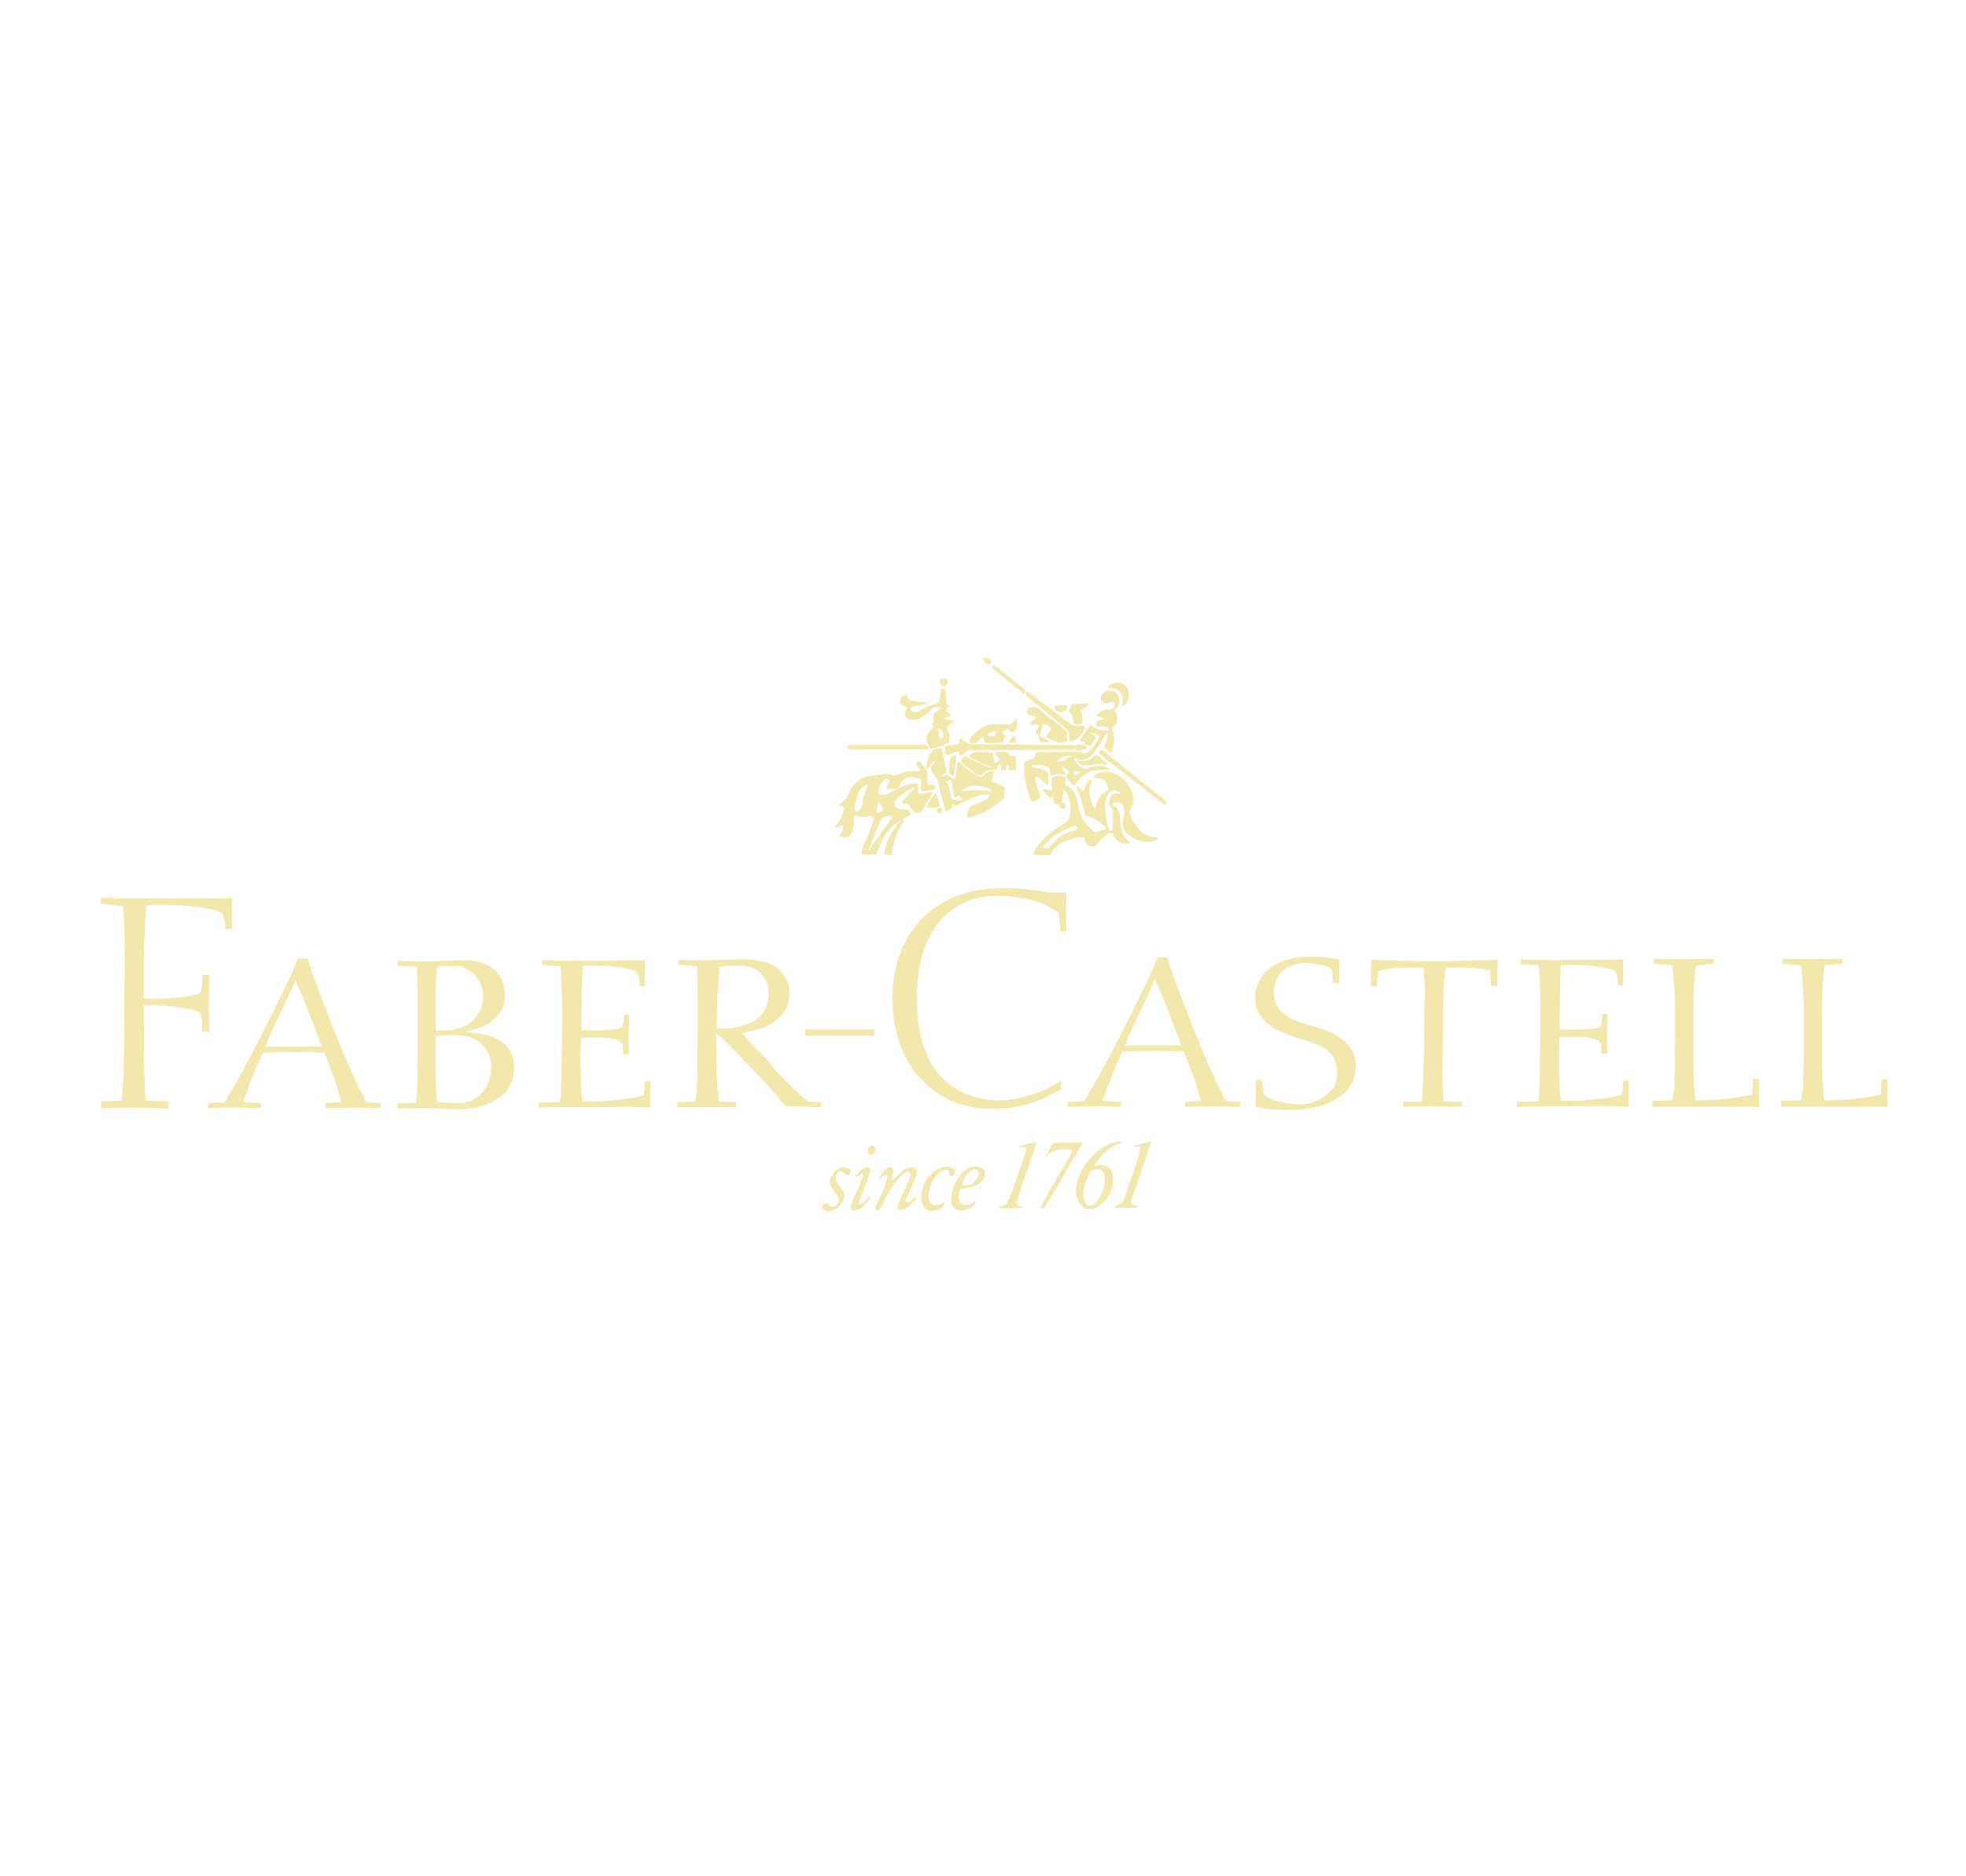 <?xml version="1.0" encoding="utf-8"?>
<!-- Generator: Adobe Illustrator 16.0.0, SVG Export Plug-In . SVG Version: 6.00 Build 0)  -->
<!DOCTYPE svg PUBLIC "-//W3C//DTD SVG 1.1//EN" "http://www.w3.org/Graphics/SVG/1.1/DTD/svg11.dtd">
<svg version="1.1" id="Layer_1" xmlns="http://www.w3.org/2000/svg" xmlns:xlink="http://www.w3.org/1999/xlink" x="0px" y="0px"
	 width="66px" height="63px" viewBox="0 0 66 63" enable-background="new 0 0 66 63" xml:space="preserve">
<g>
	<g>
		<path fill-rule="evenodd" clip-rule="evenodd" fill="#F2E8AB" d="M35.644,36.283c-0.146,0.09-0.294,0.171-0.441,0.251
			c-0.189,0.091-0.938,0.413-1.696,0.413c-0.695,0-1.201-0.262-1.422-0.393c-0.811-0.503-1.127-1.309-1.253-2.194
			c-0.052-0.373-0.052-0.756-0.052-0.876c0-1.42,0.432-2.205,0.884-2.678c0.253-0.242,0.801-0.725,1.749-0.725
			c0.537,0,1.256,0.091,1.729,0.322c0.053,0.031,0.278,0.161,0.405,0.252l0.053,0.624h0.2c0-0.141-0.011-0.282-0.011-0.423
			c0-0.292,0.011-0.584,0.011-0.886H35.55c-0.4,0-0.517-0.04-0.917-0.09c-0.474-0.061-0.737-0.061-0.958-0.061
			c-1.738,0-2.602,0.815-3.013,1.369c-0.674,0.927-0.706,1.964-0.706,2.336c0,0.413,0.053,2.023,1.285,3.01
			c0.832,0.675,1.706,0.695,2.096,0.695c1.159,0,1.896-0.434,2.286-0.654L35.644,36.283L35.644,36.283z"/>
		<path fill-rule="evenodd" clip-rule="evenodd" fill="#F2E8AB" d="M10.802,35.135c-0.656,0.008-1.239,0.008-1.895,0.008
			c0.119-0.318,0.272-0.622,0.409-0.926c0.23-0.489,0.384-0.809,0.605-1.298c0.136,0.358,0.25,0.546,0.378,0.905
			C10.47,34.266,10.64,34.693,10.802,35.135L10.802,35.135z M8.763,37.037c-0.204-0.007-0.4-0.021-0.604-0.034
			c0.145-0.415,0.307-0.859,0.485-1.268c0.06-0.131,0.128-0.262,0.188-0.394c0.715-0.021,1.35-0.027,2.056,0
			c0.103,0.276,0.213,0.546,0.315,0.815c0.102,0.269,0.162,0.577,0.255,0.846c-0.204,0.015-0.328,0.028-0.532,0.035v0.166
			c0.613-0.014,1.234-0.021,1.848,0v-0.166c-0.162-0.007-0.315-0.015-0.477-0.027c-0.613-1.181-1.099-2.428-1.559-3.656
			c-0.145-0.394-0.298-0.78-0.409-1.174H9.998c-0.051,0.139-0.102,0.27-0.162,0.4c-0.137,0.317-0.298,0.636-0.452,0.953
			c-0.162,0.338-0.332,0.676-0.502,1.015c-0.17,0.345-0.35,0.676-0.528,1.014c-0.213,0.408-0.434,0.809-0.672,1.209
			c-0.043,0.068-0.085,0.169-0.137,0.237c-0.187,0.014-0.366,0.021-0.553,0.028l-0.009,0.165c0.596-0.021,1.184-0.021,1.78,0V37.037
			L8.763,37.037z"/>
		<path fill-rule="evenodd" clip-rule="evenodd" fill="#F2E8AB" d="M39.659,35.097c-0.656,0.007-1.239,0.007-1.896,0.007
			c0.119-0.317,0.272-0.621,0.409-0.925c0.23-0.49,0.384-0.809,0.605-1.299c0.136,0.358,0.25,0.546,0.378,0.905
			C39.327,34.228,39.497,34.655,39.659,35.097L39.659,35.097z M37.619,36.998c-0.204-0.007-0.4-0.021-0.604-0.034
			c0.145-0.414,0.307-0.859,0.485-1.267c0.06-0.131,0.128-0.263,0.188-0.394c0.716-0.021,1.35-0.027,2.057,0
			c0.102,0.276,0.212,0.545,0.314,0.814s0.162,0.578,0.256,0.847c-0.204,0.014-0.327,0.027-0.532,0.035v0.165
			c0.613-0.014,1.234-0.021,1.849,0V37c-0.162-0.008-0.315-0.015-0.478-0.028c-0.613-1.18-1.099-2.427-1.559-3.656
			c-0.145-0.393-0.298-0.779-0.409-1.173h-0.332c-0.051,0.138-0.102,0.27-0.161,0.4c-0.137,0.317-0.298,0.635-0.451,0.952
			c-0.162,0.339-0.332,0.677-0.503,1.015c-0.17,0.346-0.349,0.677-0.527,1.015c-0.213,0.407-0.435,0.808-0.673,1.208
			c-0.043,0.069-0.086,0.169-0.137,0.238c-0.188,0.014-0.366,0.021-0.554,0.027l-0.008,0.166c0.596-0.021,1.184-0.021,1.779,0
			V36.998L37.619,36.998z"/>
		<path fill-rule="evenodd" clip-rule="evenodd" fill="#F2E8AB" d="M54.496,36.286c-0.008,0.183-0.017,0.414-0.058,0.463
			c-0.025,0.028-0.091,0.042-0.198,0.063c-0.535,0.111-1.276,0.147-1.326,0.147c-0.173,0.007-0.346,0-0.511,0
			c-0.025-0.162-0.041-0.316-0.05-0.478c-0.008-0.203-0.008-0.399-0.017-0.604c0-0.372-0.003-0.686,0.014-1.057
			c0.502-0.008,0.753-0.017,0.926,0.012c0.132,0.021,0.321,0.077,0.338,0.084c0.05,0.028,0.132,0.092,0.132,0.141
			c0.009,0.112,0.017,0.218,0.024,0.33l0.19-0.008c0-0.189-0.009-0.379-0.009-0.568c0-0.252,0.009-0.505,0.024-0.764h-0.181
			c0,0.056-0.017,0.364-0.066,0.42c-0.024,0.043-0.106,0.05-0.123,0.057c-0.421,0.07-0.814,0.047-1.242,0.04
			c0.008-0.267-0.002-0.496,0.006-0.763c0.008-0.463,0-0.933,0.041-1.389c0.124-0.015,0.247-0.015,0.371-0.015
			c0.651,0,1.064,0.099,1.263,0.141c0.264,0.063,0.255,0.228,0.271,0.55h0.173c0-0.26,0-0.612,0.009-0.872
			c-0.371,0.007-0.686,0.007-1.057,0.014c-0.429,0-0.865,0.007-1.294,0.007c-0.371,0-0.733-0.007-1.088-0.021l-0.009,0.161
			c0.182,0.014,0.423,0.021,0.604,0.035c0.033,0.302,0.041,0.604,0.05,0.897c0.008,0.372,0.008,0.737,0.008,1.102
			c0,0.399-0.008,0.8-0.017,1.192c-0.008,0.344,0,0.694-0.024,1.031c0,0.119-0.017,0.231-0.033,0.351
			c-0.214,0-0.497,0.007-0.711,0.015v0.168c0.049,0,0.107,0,0.156-0.007c0.553-0.014,1.096-0.014,1.648-0.014h0.511
			c0.248-0.008,0.495-0.008,0.742-0.008c0.23,0.008,0.461,0.015,0.684,0.028c0.009-0.295,0-0.59,0.017-0.884H54.496L54.496,36.286z"
			/>
		<path fill-rule="evenodd" clip-rule="evenodd" fill="#F2E8AB" d="M58.848,36.23c-0.008,0.154-0.017,0.361-0.024,0.517
			c-0.197,0.05-0.388,0.085-0.593,0.113c-0.704,0.091-1.015,0.084-1.317,0.084c-0.025-0.281-0.041-0.527-0.058-0.809
			c-0.009-0.289-0.009-0.571-0.009-0.859v-0.958c0-0.43,0-0.859,0.025-1.282c0.016-0.212,0.032-0.416,0.057-0.62
			c0.196-0.021,0.401-0.042,0.598-0.063V32.19c-0.237,0.007-0.639,0.015-0.876,0.015c-0.377,0-0.762,0-1.13-0.015l-0.009,0.162
			c0.213,0.021,0.418,0.043,0.631,0.057c0.05,0.549,0.097,1.105,0.097,1.655c0,0.507-0.009,1.007-0.009,1.515
			c-0.016,0.789-0.008,0.911-0.09,1.361c-0.204,0.008-0.456,0.015-0.661,0.015l-0.009,0.209c0.533-0.007,1.064,0,1.59,0
			c0.671,0.007,1.334-0.007,1.998,0c0-0.127-0.009-0.254-0.009-0.381c-0.008-0.162,0-0.398,0-0.553H58.848L58.848,36.23z"/>
		<path fill-rule="evenodd" clip-rule="evenodd" fill="#F2E8AB" d="M63.167,36.23c-0.008,0.154-0.016,0.361-0.024,0.517
			c-0.196,0.05-0.387,0.085-0.592,0.113c-0.704,0.091-1.016,0.084-1.318,0.084c-0.025-0.281-0.041-0.527-0.058-0.809
			c-0.008-0.289-0.008-0.571-0.008-0.859v-0.958c0-0.43,0-0.859,0.024-1.282c0.016-0.212,0.033-0.416,0.057-0.62
			c0.197-0.021,0.402-0.042,0.599-0.063V32.19c-0.237,0.007-0.64,0.015-0.877,0.015c-0.376,0-0.762,0-1.13-0.015l-0.008,0.162
			c0.213,0.021,0.417,0.043,0.63,0.057c0.05,0.549,0.097,1.105,0.097,1.655c0,0.507-0.008,1.007-0.008,1.515
			c-0.017,0.789-0.009,0.911-0.09,1.361c-0.205,0.008-0.457,0.015-0.662,0.015l-0.008,0.209c0.532-0.007,1.064,0,1.589,0
			c0.671,0.007,1.335-0.007,1.998,0c0-0.127-0.008-0.254-0.008-0.381c-0.009-0.162,0-0.398,0-0.553H63.167L63.167,36.23z"/>
		<path fill-rule="evenodd" clip-rule="evenodd" fill="#F2E8AB" d="M13.35,37.221c0.245,0,0.49-0.007,0.735-0.007
			c0.203,0,0.414,0,0.617,0.007c0.203,0.007,0.397,0.021,0.601,0.021c0.245,0,0.786,0.007,1.344-0.316
			c0.178-0.105,0.288-0.211,0.338-0.267c0.186-0.225,0.279-0.534,0.279-0.801c0-0.295-0.118-0.52-0.178-0.625
			c-0.144-0.211-0.38-0.429-0.997-0.526c-0.144-0.021-0.288-0.035-0.431-0.05l-0.008-0.027c0.067-0.008,0.086-0.021,0.154-0.035
			c0.237-0.057,0.405-0.134,0.49-0.176c0.228-0.119,0.659-0.394,0.659-0.997c0-0.295-0.093-0.499-0.152-0.611
			c-0.025-0.049-0.11-0.189-0.262-0.295c-0.38-0.288-0.898-0.274-1.017-0.274c-0.211,0-0.423,0.015-0.634,0.021
			c-0.262,0.014-0.532,0.021-0.794,0.021c-0.253,0-0.499-0.008-0.744-0.021l-0.017,0.162c0.203,0.007,0.453,0.021,0.656,0.042
			c0.034,0.555,0.034,1.116,0.034,1.671c0,0.527,0,1.054-0.008,1.573c0,0.442,0,0.878-0.051,1.313
			c-0.194,0.014-0.427,0.021-0.613,0.028V37.221L13.35,37.221z M14.67,32.467c0.228-0.035,0.41-0.023,0.646-0.023
			c0.305,0,0.133,0.002,0.26,0.044c0.152,0.063,0.271,0.162,0.313,0.204c0.304,0.288,0.33,0.632,0.33,0.758
			c-0.009,0.457-0.254,0.899-0.795,1.075c-0.304,0.091-0.345,0.063-0.429,0.063c-0.119,0-0.232,0.021-0.359,0.015
			c-0.008-0.204-0.017-0.4-0.017-0.604c0-0.126,0.008-0.26,0.008-0.386c0-0.231,0-0.464,0.008-0.695
			C14.645,32.769,14.653,32.621,14.67,32.467L14.67,32.467z M14.628,34.777c0.178-0.015,0.364-0.021,0.55-0.021
			c0.727,0,0.872,0.183,1.075,0.4c0.169,0.183,0.236,0.442,0.236,0.674c0,0.112-0.017,0.913-0.769,1.159
			c-0.169,0.056-0.108,0.048-0.497,0.048c-0.271,0-0.457-0.024-0.55-0.039c-0.025-0.309-0.045-0.585-0.045-0.894
			C14.62,35.662,14.62,35.22,14.628,34.777L14.628,34.777z"/>
		<path fill-rule="evenodd" clip-rule="evenodd" fill="#F2E8AB" d="M27.563,37.01c-0.147-0.007-0.295-0.014-0.434-0.021
			c-0.095-0.077-0.19-0.154-0.277-0.231c-0.243-0.224-0.459-0.455-0.693-0.687c-0.19-0.188-0.296-0.374-0.486-0.563
			c-0.174-0.183-0.347-0.357-0.521-0.54c-0.086-0.098-0.165-0.188-0.251-0.28c0.061-0.007,0.174-0.039,0.374-0.087
			c0.208-0.057,0.33-0.076,0.512-0.174c0.243-0.134,0.719-0.428,0.719-1.058c0.009-0.287-0.104-0.49-0.173-0.588
			c-0.035-0.063-0.14-0.221-0.305-0.326c-0.398-0.252-0.979-0.243-1.065-0.243c-0.26,0-0.511,0.014-0.771,0.021
			c-0.477,0.007-0.936,0.007-1.413,0l-0.009,0.161c0.208,0.014,0.416,0.034,0.624,0.049c0.026,0.49,0.026,0.966,0.026,1.442
			c0,0.532,0,1.058-0.009,1.583v0.657c-0.008,0.287-0.026,0.575-0.069,0.862c-0.199,0.007-0.407,0.014-0.606,0.021l-0.009,0.168
			c0.234-0.007,0.468-0.007,0.711,0c0.39,0,0.877-0.007,1.276,0l0.009-0.168c-0.199-0.007-0.39-0.014-0.589-0.014
			c-0.035-0.301-0.061-0.609-0.078-0.91c-0.009-0.28-0.009-0.561-0.009-0.834c0-0.195-0.008-0.392-0.017-0.588l0.015,0.014
			c0.434,0.393,0.782,0.78,1.189,1.2c0.407,0.413,0.789,0.833,1.144,1.274c0.364-0.014,0.822,0.019,1.194,0.025L27.563,37.01
			L27.563,37.01z M24.162,32.456c0.234-0.021,0.205-0.027,0.43-0.027c0.26,0,0.39-0.006,0.511,0.022
			c0.295,0.077,0.703,0.315,0.703,0.903c0,0.273-0.096,0.603-0.33,0.813c-0.139,0.126-0.321,0.188-0.39,0.217
			c-0.52,0.196-0.863,0.154-1.028,0.147c0.009-0.295,0.009-0.582,0.018-0.876C24.093,33.242,24.127,32.862,24.162,32.456
			L24.162,32.456z"/>
		<path fill-rule="evenodd" clip-rule="evenodd" fill="#F2E8AB" d="M5.659,36.98c-0.258-0.01-0.516-0.02-0.774-0.02
			c-0.031-0.491-0.042-0.993-0.052-1.484c0-0.571,0-1.144-0.01-1.715c0.083-0.011,0.165-0.011,0.248-0.011
			c0.588,0,1.228,0.111,1.383,0.151c0.031,0.01,0.165,0.029,0.227,0.08c0.113,0.1,0.103,0.36,0.103,0.662l0.248,0.01
			c-0.01-0.291-0.021-0.562-0.021-0.843c0-0.361,0.01-0.722,0.021-1.073l-0.227-0.01c-0.021,0.271-0.021,0.531-0.093,0.611
			c-0.062,0.061-0.217,0.081-0.237,0.081c-0.629,0.14-1.548,0.12-1.651,0.11c0-0.563,0-1.134,0.01-1.695
			c0.021-0.481,0.041-0.963,0.072-1.444c0.196-0.01,0.392-0.01,0.578-0.01c0.743,0,1.352,0.1,1.61,0.15
			c0.021,0.01,0.165,0.04,0.279,0.1c0.124,0.061,0.134,0.161,0.145,0.211c0.031,0.1,0.041,0.16,0.041,0.351h0.227
			c-0.01-0.341,0-0.692,0.01-1.043c-0.588,0.02-1.156,0.01-1.744,0.01c-0.888,0-1.765,0.02-2.663-0.02l-0.01,0.21
			c0.248,0.02,0.505,0.05,0.753,0.08c0.041,0.512,0.051,1.023,0.051,1.525c0,0.751-0.01,1.484-0.01,2.226
			c-0.01,0.933,0,1.855-0.083,2.769c-0.227,0.02-0.464,0.02-0.691,0.029v0.241c0.33-0.021,0.661-0.03,1.001-0.03
			c0.413,0,0.836,0.01,1.249,0.03L5.659,36.98L5.659,36.98z"/>
		<path fill-rule="evenodd" clip-rule="evenodd" fill="#F2E8AB" d="M21.65,36.307c-0.008,0.183-0.016,0.414-0.058,0.463
			c-0.025,0.028-0.091,0.042-0.198,0.063c-0.536,0.112-1.277,0.147-1.327,0.147c-0.173,0.007-0.346,0-0.511,0
			c-0.025-0.161-0.042-0.315-0.05-0.478C19.5,36.3,19.5,36.104,19.492,35.9c0-0.372-0.003-0.686,0.013-1.058
			c0.502-0.007,0.753-0.016,0.926,0.012c0.132,0.021,0.321,0.077,0.338,0.084c0.049,0.028,0.132,0.092,0.132,0.141
			c0.008,0.112,0.017,0.218,0.025,0.33l0.189-0.007c0-0.189-0.008-0.379-0.008-0.568c0-0.253,0.008-0.505,0.025-0.765H20.95
			c0,0.056-0.016,0.365-0.065,0.421c-0.025,0.042-0.107,0.049-0.124,0.056c-0.42,0.07-0.813,0.047-1.242,0.04
			c0.008-0.267-0.002-0.495,0.006-0.763c0.008-0.463,0-0.933,0.041-1.389c0.124-0.014,0.248-0.014,0.371-0.014
			c0.651,0,1.064,0.098,1.262,0.141c0.264,0.063,0.255,0.227,0.272,0.55h0.173c0-0.26,0-0.613,0.008-0.873
			c-0.371,0.007-0.686,0.007-1.056,0.014c-0.429,0-0.866,0.008-1.294,0.008c-0.371,0-0.733-0.008-1.088-0.021l-0.008,0.161
			c0.181,0.014,0.423,0.021,0.604,0.035c0.033,0.302,0.042,0.604,0.05,0.898c0.008,0.371,0.008,0.736,0.008,1.102
			c0,0.399-0.008,0.799-0.017,1.192c-0.008,0.344,0,0.694-0.025,1.03c0,0.12-0.017,0.232-0.033,0.351
			c-0.214,0-0.498,0.008-0.711,0.015v0.168c0.049,0,0.107,0,0.156-0.007c0.552-0.014,1.096-0.014,1.648-0.014h0.511
			c0.248-0.007,0.495-0.007,0.742-0.007c0.23,0.007,0.461,0.014,0.684,0.027c0.008-0.294,0-0.589,0.016-0.884H21.65L21.65,36.307z"
			/>
		<path fill-rule="evenodd" clip-rule="evenodd" fill="#F2E8AB" d="M27.034,34.779c0.778-0.013,1.557,0,2.315,0l0.006-0.219h-0.889
			c-0.479,0.004-0.959,0.008-1.433,0V34.779L27.034,34.779z"/>
		<path fill-rule="evenodd" clip-rule="evenodd" fill="#F2E8AB" d="M44.954,33.008c0.009-0.26,0-0.52,0.017-0.785
			c-0.465-0.092-0.689-0.105-0.922-0.105c-0.259,0-1.258-0.006-1.724,0.724c-0.172,0.288-0.189,0.54-0.189,0.659
			c0,0.183,0.015,0.476,0.342,0.799c0.078,0.076,0.216,0.21,0.466,0.315c0.259,0.112,0.426,0.183,0.693,0.26
			c0.439,0.133,0.874,0.24,1.115,0.611c0.129,0.211,0.138,0.436,0.138,0.513c0,0.414-0.172,0.61-0.336,0.743
			c-0.276,0.232-0.564,0.337-0.952,0.337c-0.439,0-0.811-0.126-0.948-0.189c-0.112-0.049-0.19-0.105-0.225-0.133
			c-0.025-0.169-0.052-0.33-0.077-0.498l-0.198,0.007c0.008,0.147,0.008,0.295,0.008,0.449c0,0.147-0.008,0.294-0.017,0.441
			c0.224,0.057,0.543,0.112,1.095,0.112c0.862,0,1.337-0.189,1.647-0.386c0.439-0.28,0.629-0.646,0.629-1.095
			c0-0.617-0.482-0.926-0.707-1.052c-0.293-0.154-0.612-0.239-0.716-0.273c-0.457-0.134-0.924-0.235-1.183-0.621
			c-0.138-0.21-0.146-0.428-0.146-0.505c0-0.562,0.355-0.962,1.009-0.996c0.37-0.02,0.735,0.1,0.839,0.135
			c0.052,0.021,0.05,0.049,0.102,0.07c0.017,0.154,0.025,0.309,0.043,0.463H44.954L44.954,33.008z"/>
		<path fill-rule="evenodd" clip-rule="evenodd" fill="#F2E8AB" d="M50.266,33.104c0.008-0.259,0.008-0.618,0.017-0.877
			c-0.719,0.015-1.429,0.05-2.146,0.05c-0.701,0-1.403-0.035-2.097-0.05c-0.017,0.259-0.024,0.62-0.033,0.886h0.209
			c0.017-0.141,0.033-0.372,0.05-0.513c0.586-0.133,0.795-0.112,1.516-0.112c0.008,0.224,0.05,0.369,0.05,0.593
			c0,0.37-0.017,0.748-0.017,1.118c-0.008,0.356-0.008,0.721-0.008,1.084c-0.017,0.566-0.033,1.133-0.074,1.699
			c-0.207,0-0.421,0.007-0.627,0.014v0.168c0.206-0.007,0.47-0.014,0.676-0.014c0.405-0.008,0.881-0.008,1.285,0.014l0.009-0.168
			c-0.198-0.007-0.419-0.014-0.617-0.014c-0.017-0.314-0.033-0.63-0.033-0.944c0-0.524,0.009-1.056,0.017-1.573
			c0.009-0.461,0.009-0.916,0.025-1.377c0.008-0.23,0.039-0.369,0.064-0.6c0.835,0,1.021,0.009,1.492,0.092
			c0.008,0.147,0.024,0.37,0.032,0.524H50.266L50.266,33.104z"/>
		<path fill-rule="evenodd" clip-rule="evenodd" fill="#F2E8AB" d="M31.546,22.886c0-0.071,0.054-0.1,0.128-0.1
			c0.075,0,0.153,0.022,0.153,0.094s-0.079,0.164-0.153,0.164C31.601,23.044,31.546,22.957,31.546,22.886L31.546,22.886z"/>
		<path fill-rule="evenodd" clip-rule="evenodd" fill="#F2E8AB" d="M30.474,23.331c0,0-0.233-0.009-0.248,0.188
			c-0.013,0.169,0.175,0.202,0.175,0.202s0.046,0.003,0.042,0.044c-0.003,0.041-0.181,0.284,0.067,0.386
			c0.235,0.097,0.509-0.114,0.573-0.161c0.064-0.047,0.208-0.24,0.31-0.246s0.185-0.009,0.187,0.038
			c0.003,0.067-0.172,0.079-0.23,0.199c-0.034,0.069-0.018,0.272-0.018,0.272s-0.054,0.047-0.055,0.07
			c-0.003,0.053,0.055,0.018,0.058,0.067s-0.187,0.223-0.205,0.267c-0.017,0.039-0.031,0.172-0.031,0.172
			c-0.009-0.035,0.064,0.305,0.178,0.311s0.523-0.161,0.557-0.214s0.062-0.173,0.024-0.29c-0.037-0.117-0.07-0.152-0.067-0.184
			c0.003-0.032,0.067-0.149,0.196-0.188c0.044-0.013,0.024-0.073-0.003-0.079c-0.132-0.021-0.264-0.018-0.27-0.067
			c-0.006-0.05,0.208-0.035,0.205-0.091c-0.003-0.055-0.166-0.108-0.166-0.202c0-0.038,0.132-0.117,0.132-0.128
			c0-0.006-0.107-0.041-0.113-0.079c-0.019-0.114-0.021-0.448-0.046-0.472c-0.024-0.023-0.132-0.058-0.141,0.003
			c-0.009,0.061-0.024,0.401-0.092,0.448s-0.322,0.097-0.407,0.152c-0.086,0.056-0.26,0.164-0.349,0.161s-0.172-0.018-0.172-0.117
			c0-0.1,0.598-0.132,0.598-0.176s-0.663-0.063-0.695-0.161C30.443,23.383,30.474,23.331,30.474,23.331L30.474,23.331z
			 M31.491,24.455c0,0,0.021,0.117,0.024,0.175c0.003,0.059-0.024,0.179,0.083,0.158c0.107-0.021,0.057-0.172,0.046-0.202
			C31.607,24.481,31.491,24.455,31.491,24.455L31.491,24.455z"/>
		<path fill-rule="evenodd" clip-rule="evenodd" fill="#F2E8AB" d="M28.539,25.008h2.558c0,0,0.085,0.064,0.07,0.152
			c-0.052,0.003-2.644,0-2.644,0s-0.077-0.023-0.073-0.076C28.453,25.026,28.539,25.008,28.539,25.008L28.539,25.008z"/>
		<path fill-rule="evenodd" clip-rule="evenodd" fill="#F2E8AB" d="M31.136,26.346v-0.342c0,0,0.003-0.076-0.027-0.129
			c-0.031-0.053-0.196-0.284-0.211-0.295c-0.016-0.012-0.08-0.029-0.12,0.002c-0.04,0.032-0.018,0.082-0.003,0.097
			s0.104,0.164,0.116,0.173s-0.006,0.038-0.021,0.038c-0.015,0-0.389-0.023-0.594,0.062c-0.206,0.085-0.215,0.097-0.261,0.097
			s-0.12-0.055-0.285-0.064c-0.098-0.006-0.202,0.041-0.297,0.047c-0.095,0.006-0.325,0.021-0.417,0.064s-0.248,0.134-0.352,0.251
			s-0.153,0.302-0.233,0.404s-0.187,0.243-0.285,0.287c-0.008,0.003,0.189,0.021,0.181,0.084c-0.012,0.082,0.006,0.132-0.083,0.313
			s-0.15,0.27-0.211,0.322c-0.061,0.052,0.114,0.018,0.138,0.006c0.025-0.012,0.077-0.064,0.117-0.047s0,0.182-0.021,0.219
			c-0.021,0.038-0.083,0.138-0.083,0.138s0.101,0.05,0.208,0.041c0.141-0.012,0.209-0.15,0.236-0.237
			c0.034-0.108,0.062-0.5,0.062-0.5s0.236,0.062,0.355,0.059c0.128-0.003,0.235-0.073,0.278-0.012s-0.067,0.301-0.083,0.357
			c-0.015,0.056-0.291,0.729-0.309,0.773c-0.019,0.044-0.016,0.135-0.016,0.135h0.5c0,0,0.181-0.516,0.346-0.727
			c0.166-0.211,0.417-0.418,0.469-0.413s-0.061,0.091-0.061,0.091s-0.254,0.319-0.334,0.506c-0.08,0.188-0.141,0.328-0.141,0.553
			c0,0.006,0.241-0.001,0.241-0.001s0.062-0.397,0.132-0.582c0.07-0.185,0.202-0.465,0.26-0.515
			c0.031-0.026-0.009-0.094-0.024-0.088c-0.016,0.006,0.043-0.041,0.058-0.047s0.218-0.056,0.205-0.17
			c-0.012-0.114-0.184-0.123-0.211-0.126c-0.027-0.003-0.306,0.021-0.328-0.155c-0.021-0.176,0.3-0.363,0.3-0.363
			s0.31-0.229,0.374-0.217c0.031,0.006-0.046,0.082-0.046,0.082s-0.352,0.349-0.364,0.384s-0.031,0.082-0.019,0.096
			c0.012,0.015,0.107-0.035,0.168-0.008c0.062,0.026,0.08,0.038,0.107,0.084c0.027,0.047,0.107,0.229,0.257,0.223
			c0.15-0.006,0.177-0.144,0.193-0.167c0.015-0.023,0.297-0.459,0.297-0.459s0.021-0.05-0.037-0.062s-0.371,0.064-0.411,0.035
			c-0.04-0.029-0.018-0.243-0.021-0.284c-0.003-0.041-0.037-0.056-0.092-0.059c-0.043-0.002-0.159-0.023-0.539,0.155
			c-0.38,0.179-0.419,0.229-0.515,0.231c-0.095,0.003-0.159,0.021-0.174-0.009c-0.016-0.029-0.019-0.234,0.037-0.319
			s0.164-0.252,0.288-0.196c0.052,0.023,0.015,0.07,0.015,0.07s-0.125,0.263-0.049,0.263c0.076,0,0.355-0.015,0.355-0.015
			s0.059-0.184,0.123-0.243c0.064-0.058,0.125-0.161,0.361-0.143c0.235,0.018,0.288,0.079,0.291,0.102
			c0.003,0.024-0.03,0.363,0.003,0.369s0.414-0.035,0.429-0.05s0.049-0.059,0.046-0.088s-0.003-0.061-0.07-0.073
			C31.268,26.346,31.136,26.346,31.136,26.346L31.136,26.346z M29.482,26.915c0,0-0.074,0.363-0.055,0.369
			c0.018,0.006,0.221-0.02,0.211-0.111C29.623,27.022,29.482,26.915,29.482,26.915L29.482,26.915z M29.595,27.474
			c-0.031,0.032-0.417,1.019-0.432,1.045c-0.015,0.026,0.006,0.064,0.064-0.047s0.662-0.94,0.686-0.969
			c0.025-0.029,0.058-0.062,0.046-0.082s-0.083-0.032-0.141-0.015C29.76,27.424,29.625,27.441,29.595,27.474L29.595,27.474z
			 M29.126,26.337c-0.031,0.015-0.257,0.111-0.31,0.278c-0.052,0.167-0.159,0.513-0.123,0.577c0.037,0.064,0.104,0.056,0.153,0.015
			c0.049-0.041,0.107-0.125,0.11-0.185c0.003-0.058-0.003-0.161,0.031-0.266s0.073-0.252,0.104-0.308
			C29.123,26.393,29.145,26.35,29.126,26.337L29.126,26.337z"/>
		<path fill-rule="evenodd" clip-rule="evenodd" fill="#F2E8AB" d="M31.451,26.701c0,0-0.018-0.056-0.046-0.059
			c-0.027-0.003-0.064,0.07-0.064,0.07l-0.217,0.331c0,0-0.021,0.062,0.006,0.073c0.027,0.012,0.196,0.012,0.245,0.003
			c0.049-0.009,0.153-0.018,0.166-0.05C31.552,27.038,31.451,26.701,31.451,26.701L31.451,26.701z"/>
		<path fill-rule="evenodd" clip-rule="evenodd" fill="#F2E8AB" d="M31.445,27.22c0-0.052,0.041-0.095,0.092-0.095
			s0.092,0.043,0.092,0.095c0,0.053-0.041,0.095-0.092,0.095S31.445,27.273,31.445,27.22L31.445,27.22z"/>
		<path fill-rule="evenodd" clip-rule="evenodd" fill="#F2E8AB" d="M33.061,25.931c0,0,0.06-0.053,0.13-0.071
			c0.071-0.018,0.261-0.023,0.261-0.023l0.064-0.135c0,0,0.019-0.035,0.053-0.035c0.033,0,0.049,0.111,0.046,0.152
			c-0.004,0.041,0.067,0.056,0.095,0.05s0.055-0.012,0.061-0.062c0.007-0.05,0.025-0.12,0.025-0.12s0.039-0.012,0.049,0.014
			c0.009,0.026,0,0.158,0.058,0.155c0.059-0.003,0.199-0.001,0.199-0.001l0.007-0.408c0,0-0.004-0.033-0.028-0.053
			c-0.024-0.021-0.149-0.009-0.149-0.009l-0.093-0.12c0,0-0.052-0.018-0.067-0.018c-0.015,0-0.291-0.003-0.291-0.003
			s-0.058,0.012-0.067,0.029c-0.009,0.018-0.006,0.062,0.006,0.07s0.08,0.084,0.125,0.125c0.02,0.033,0,0.076,0,0.076
			s-0.119,0.079-0.137,0.077c-0.019-0.003-0.034-0.024-0.04-0.073c-0.006-0.05-0.04-0.234-0.04-0.234s0-0.029-0.015-0.041
			s-0.524-0.029-0.524-0.029s-0.119,0.021-0.181,0.059c-0.061,0.038-0.083,0.07-0.08,0.091c0.003,0.02,0.095,0.076,0.107,0.082
			c0.012,0.006,0.523,0.243,0.576,0.251s0.095,0.05,0.073,0.047c-0.021-0.003-0.079-0.006-0.092-0.018
			c-0.012-0.012-0.573-0.243-0.588-0.257c-0.016-0.015-0.125-0.082-0.15-0.091c-0.025-0.008-0.067-0.014-0.123,0.035
			c-0.055,0.05-0.094,0.075-0.086,0.091c0.012,0.026,0.038,0.093,0.298,0.287c0.254,0.188,0.351,0.217,0.351,0.217
			s0.045,0.002,0.067-0.01L33.061,25.931L33.061,25.931z"/>
		<path fill-rule="evenodd" clip-rule="evenodd" fill="#F2E8AB" d="M31.718,26.262c0,0,0.092,0.032,0.119,0.082
			c0.028,0.05,0.062,0.428,0.126,0.478c0.064,0.049,0.125,0.012,0.147,0.041s0.168,0.012,0.168,0.012s0.006-0.085-0.031-0.114
			s-0.055-0.047-0.077-0.041c-0.021,0.006-0.083,0.064-0.107,0.059s-0.04-0.023-0.052-0.088c-0.012-0.064-0.064-0.454-0.073-0.471
			c-0.009-0.018-0.031-0.038-0.052-0.035s-0.058,0.038-0.08,0.046C31.785,26.238,31.718,26.262,31.718,26.262L31.718,26.262z
			 M33.145,25.931c-0.084,0.026-0.147,0.144-0.181,0.155c-0.038,0.013-0.092-0.003-0.092-0.003s-0.171-0.088-0.352-0.223
			c-0.181-0.135-0.261-0.231-0.279-0.252c-0.019-0.021-0.049-0.035-0.062-0.035s-0.03,0.015-0.037,0.053s-0.077,0.501-0.077,0.501
			s-0.031,0.029-0.049,0.026C32,26.15,31.862,26.045,31.84,26.036s-0.058-0.015-0.077-0.018s-0.12,0.067-0.128,0.05
			c-0.009-0.018,0.04-0.082,0.083-0.097s0.058-0.009,0.061-0.026c0.003-0.018-0.153-0.747-0.153-0.747s-0.016-0.064-0.043-0.076
			c-0.028-0.012-0.251,0.047-0.276,0.064c-0.024,0.018-0.027,0.1-0.027,0.1l-0.073,0.018c0,0-0.077,0.252-0.089,0.316
			c-0.013,0.064-0.062,0.17,0.009,0.182s0.09-0.117,0.135-0.173c0.074-0.091,0.144-0.082,0.144-0.079c0,0-0.178,0.199-0.162,0.278
			c0.015,0.079,0.214,0.281,0.233,0.38c0.025,0.139,0.257,1.004,0.257,1.004s0.021,0.032,0.052,0.029s0.174-0.108,0.174-0.108
			l0.021-0.135c0,0,0.11,0.071,0.135,0.059c0.024-0.012,0.273-0.159,0.475-0.24c0.196-0.079,0.294-0.129,0.41-0.138
			c0.117-0.009,0.208-0.006,0.214,0.023c0.006,0.029-0.037,0.12-0.242,0.211s-0.374,0.138-0.392,0.155s-0.08,0.096-0.095,0.175
			c-0.016,0.079-0.022,0.22-0.022,0.22s0.46-0.1,0.75-0.287c0.292-0.187,0.497-0.383,0.497-0.383l0.024-0.357l-0.389-0.184
			c0,0-0.061,0.003-0.055-0.038c0.006-0.042,0.076-0.264,0.067-0.284c-0.009-0.021-0.015-0.044-0.07-0.044
			S33.171,25.908,33.145,25.931L33.145,25.931z M32.759,26.525c-0.07,0-0.368,0.026-0.407,0.044
			c-0.04,0.018-0.074-0.018-0.037-0.047c0.037-0.029,0.16-0.141,0.417-0.135c0.257,0.006,0.472,0.1,0.5,0.114
			c0.028,0.015,0.062,0.064,0.049,0.07c-0.012,0.006-0.085,0.015-0.116,0S32.83,26.525,32.759,26.525L32.759,26.525z"/>
		<path fill-rule="evenodd" clip-rule="evenodd" fill="#F2E8AB" d="M32.101,25.407c0,0-0.068-0.049-0.143-0.01
			s-0.112,0.477-0.088,0.545c0.024,0.068,0.075,0.101,0.105,0.104c0.031,0.003,0.054,0.001,0.082-0.205
			C32.083,25.637,32.101,25.407,32.101,25.407L32.101,25.407z"/>
		<path fill-rule="evenodd" clip-rule="evenodd" fill="#F2E8AB" d="M32.209,24.803c0,0-0.01,0.114-0.01,0.136
			c0,0.023-0.038,0.036-0.054,0.045c-0.017,0.01-0.353,0.055-0.353,0.055s-0.037-0.013-0.054,0.01
			c-0.017,0.023-0.031,0.078-0.014,0.169c0.017,0.087,0.044,0.136,0.078,0.13c0.034-0.007,0.295-0.09,0.322-0.104
			c0.044-0.023,0.075,0.006,0.075,0.006l0.01,0.107l0.071,0.003c0,0,0.166-0.162,0.271-0.166c0.105-0.003,3.484-0.026,3.484-0.026
			l0.007-0.026h0.045c0,0,0.047,0.071,0.107,0.068c0.062-0.003,0.303-0.072,0.303-0.11c0-0.055-0.228-0.114-0.303-0.11
			c-0.074,0.003-0.098,0.058-0.098,0.058l-0.044,0.007l-0.027-0.036l-3.464-0.036c0,0-0.16-0.065-0.204-0.107
			c-0.044-0.042-0.064-0.068-0.078-0.075C32.267,24.797,32.209,24.803,32.209,24.803L32.209,24.803z"/>
		<path fill-rule="evenodd" clip-rule="evenodd" fill="#F2E8AB" d="M34.153,24.151c0,0-0.007,0.289-0.037,0.347
			c-0.031,0.059-0.149,0.123-0.214,0.052s-0.044-0.075-0.064-0.078c-0.021-0.003-0.037-0.01-0.055,0.013
			c-0.017,0.023-0.034,0.052-0.058,0.052s-0.085,0.003-0.085,0.003v0.045c0,0,0.068,0.088,0.102,0.101
			c0.034,0.013,0.027,0.055,0.027,0.055s-0.081,0.029-0.085,0.075c-0.003,0.045,0.014,0.087-0.014,0.104
			c-0.026,0.017-0.207,0.03-0.271,0.033c-0.064,0.003-0.329-0.006-0.346-0.016c-0.017-0.01-0.021-0.156-0.03-0.169
			c-0.01-0.013-0.048-0.032-0.071-0.013c-0.024,0.02-0.16,0.201-0.214,0.198c-0.054-0.003-0.156,0.026-0.18-0.045
			c-0.024-0.071,0.044-0.182,0.146-0.272c0.102-0.091,0.397-0.324,0.624-0.324s0.607,0.01,0.607,0.01s0.157-0.169,0.177-0.172
			C34.133,24.145,34.153,24.151,34.153,24.151L34.153,24.151z M33.44,24.57c0,0-0.023-0.029-0.143,0.013
			c-0.119,0.042-0.163,0.065-0.142,0.085c0.02,0.019,0.095,0.058,0.135,0.062c0.041,0.003,0.092-0.039,0.116-0.068
			S33.44,24.57,33.44,24.57L33.44,24.57z"/>
		<path fill-rule="evenodd" clip-rule="evenodd" fill="#F2E8AB" d="M34.103,24.917c0.003-0.026,0.007-0.152-0.018-0.175
			c-0.023-0.023-0.074-0.042-0.129,0.016c-0.054,0.059-0.071,0.166-0.058,0.172c0.014,0.006,0.068,0.016,0.103,0.016
			C34.034,24.946,34.099,24.943,34.103,24.917L34.103,24.917z"/>
		<path fill-rule="evenodd" clip-rule="evenodd" fill="#F2E8AB" d="M34.991,24.32c0.021-0.007,0.088-0.023,0.197,0.055
			c0.108,0.078,0.111,0.101,0.095,0.124c-0.017,0.022-0.152,0.162-0.152,0.188s-0.024,0.071,0,0.078
			c0.023,0.006,0.363,0.166,0.396,0.166c0.034,0,0.16,0.013,0.19,0.003s0.108-0.042,0.111-0.059c0.004-0.016-0.007-0.24-0.007-0.24
			s-0.014-0.087-0.098-0.152c-0.085-0.065-0.872-0.698-0.872-0.698s-0.038-0.055-0.136-0.045c-0.099,0.01-0.221,0.033-0.221,0.033
			s-0.027,0.185-0.011,0.191c0.018,0.007,0.034,0.042,0.075,0.055c0.041,0.013,0.193,0.02,0.193,0.072s-0.03,0.075-0.078,0.107
			c-0.048,0.033-0.085,0.023-0.088,0.068c-0.004,0.045,0.051,0.094,0.085,0.09c0.033-0.003,0.037-0.022,0.084-0.029
			c0.048-0.006,0.085-0.026,0.103,0c0.017,0.026,0.013,0.084-0.021,0.14c-0.034,0.055-0.082,0.062-0.071,0.091
			c0.01,0.029-0.014,0.036,0.017,0.068s0.078,0.078,0.092,0.126c0.014,0.049,0.051,0.159,0.055,0.172
			c0.003,0.013,0.239,0.011,0.271-0.006c0.024-0.013,0.031-0.045,0.011-0.055s-0.281-0.12-0.295-0.168
			c-0.014-0.049,0.003-0.078,0.023-0.13C34.961,24.511,34.991,24.492,34.991,24.32L34.991,24.32z"/>
		<path fill-rule="evenodd" clip-rule="evenodd" fill="#F2E8AB" d="M34.445,23.224v0.124l1.347,1.116c0,0,0.092,0.101,0.095,0.149
			c0.004,0.049,0.008,0.234,0.014,0.247c0.007,0.013,0.034,0.026,0.058,0.026c0.024,0,0.19-0.032,0.299-0.159
			s0.143-0.233,0.146-0.263c0.004-0.029,0.004-0.081-0.01-0.091s-0.258,0.01-0.313-0.006c-0.054-0.017-0.091-0.026-0.111-0.036
			c-0.021-0.01-1.445-1.09-1.445-1.09L34.445,23.224L34.445,23.224z"/>
		<path fill-rule="evenodd" clip-rule="evenodd" fill="#F2E8AB" d="M35.815,23.668c0,0,0.055,0.23-0.196,0.234
			c-0.251,0.003-0.225-0.198-0.225-0.198L35.815,23.668L35.815,23.668z"/>
		<path fill-rule="evenodd" clip-rule="evenodd" fill="#F2E8AB" d="M36.524,23.606v0.059c0,0-0.054,0.068-0.095,0.097
			c-0.04,0.029-0.155,0.084-0.155,0.084s0.064,0.146,0.064,0.201s0.007,0.217,0.007,0.217s-0.014,0.052-0.143,0.055
			c-0.129,0.003-0.17-0.042-0.174-0.059c-0.003-0.016-0.017-0.188-0.017-0.188s-0.03-0.084-0.058-0.113
			c-0.027-0.029-0.051-0.062-0.058-0.087s0.061-0.175,0.071-0.191c0.01-0.016,0.037-0.039,0.037-0.039L36.524,23.606L36.524,23.606z
			"/>
		<path fill-rule="evenodd" clip-rule="evenodd" fill="#F2E8AB" d="M34.411,23.279v-0.126l-1.008-0.805l-0.102,0.003
			c0,0-0.013,0.065,0,0.071c0.014,0.007,1.018,0.847,1.039,0.854C34.36,23.282,34.411,23.279,34.411,23.279L34.411,23.279z"/>
		<path fill-rule="evenodd" clip-rule="evenodd" fill="#F2E8AB" d="M33.027,22.085c0,0-0.003,0.117,0.041,0.162
			c0.044,0.046,0.112,0.078,0.173,0.029c0.061-0.048,0.017-0.107-0.023-0.146C33.176,22.092,33.027,22.085,33.027,22.085
			L33.027,22.085z"/>
		<path fill-rule="evenodd" clip-rule="evenodd" fill="#F2E8AB" d="M37.674,23.719c0,0,0.122-0.034,0.184-0.195
			c0.061-0.161,0.082-0.347-0.087-0.502c-0.168-0.156-0.357-0.088-0.393-0.078c-0.036,0.01-0.153,0.063-0.164,0.098
			c-0.01,0.034-0.01,0.073,0.041,0.068c0.052-0.005,0.235-0.034,0.337,0.112c0.103,0.146,0.087,0.205,0.092,0.249
			c0.006,0.044,0,0.181-0.015,0.215C37.653,23.719,37.674,23.719,37.674,23.719L37.674,23.719z"/>
		<path fill-rule="evenodd" clip-rule="evenodd" fill="#F2E8AB" d="M36.801,24.231c-0.005,0.042,0.011,0.156,0.011,0.156
			s0.062,0.01,0.152,0.005c0.093-0.005,0.194,0.01,0.23,0.039c0.035,0.029,0.061,0.059,0.041,0.083
			c-0.021,0.024-0.182,0.023-0.249,0.014c-0.058-0.008-0.303-0.117-0.328-0.151s-0.059-0.029-0.079-0.004s-0.268,0.399-0.298,0.434
			c-0.031,0.034-0.033,0.08-0.002,0.09c0.042,0.015,0.088-0.019,0.119,0.006c0.03,0.024-0.021,0.089,0.081,0.118
			c0.103,0.029,0.117,0.034,0.143,0.01s0.149-0.237,0.159-0.254c0.009-0.018,0.006-0.038-0.027-0.059
			c-0.034-0.021-0.153-0.099-0.153-0.099s0.03-0.018,0.073-0.009c0.043,0.009,0.199,0.082,0.212,0.094
			c0.012,0.012,0.009,0.062,0.003,0.074c-0.007,0.011-0.153,0.269-0.185,0.301c-0.03,0.032-0.152,0.19-0.26,0.211
			s-0.11,0.003-0.126-0.003s-0.043-0.038-0.101-0.044c-0.059-0.006-1.376,0.006-1.376,0.006s-0.049,0.006-0.07,0.029
			s-0.033,0.129-0.04,0.152c-0.006,0.023-0.061,0.05-0.085,0.056c-0.025,0.006-0.107,0.017-0.15,0.044
			c-0.043,0.026-0.113,0.09-0.113,0.09l-0.003,0.311c0,0,0.027,0.284,0.092,0.495c0.064,0.211,0.104,0.451,0.159,0.475
			c0.055,0.023,0.086,0.005,0.11-0.003c0.024-0.009,0.147-0.091,0.165-0.105c0.019-0.015,0.031-0.038,0.021-0.07
			c-0.009-0.032-0.089-0.223-0.116-0.308c-0.027-0.084-0.073-0.257-0.062-0.29c0.013-0.032,0.024-0.059,0.052-0.059
			c0.028,0,0.12,0.085,0.142,0.105s0.165,0.172,0.196,0.172c0.03,0,0.058-0.002,0.058-0.002l-0.006-0.384
			c0,0-0.027-0.047-0.175-0.108s-0.374-0.093-0.374-0.093s-0.019-0.047,0-0.053s0.319-0.044,0.45,0.015
			c0.132,0.059,0.12,0.062,0.135,0.082c0.016,0.021,0.022,0.171,0.031,0.19c0.012,0.026,0.009,0.059,0.067,0.05
			s0.055-0.038,0.116-0.041s0.205-0.012,0.229-0.003s0.019,0.018,0.037,0.018s0.089-0.006,0.089-0.006s-0.019-0.064-0.049-0.088
			c-0.031-0.023-0.062-0.05-0.073-0.079c-0.013-0.029-0.02-0.141-0.02-0.141s0.02,0.044,0.074,0.082s0.104,0.047,0.132,0.085
			c0.027,0.038,0.03,0.053,0.021,0.073c-0.01,0.021-0.056,0.07-0.062,0.1s-0.027,0.062-0.016,0.079
			c0.013,0.018,0.199,0.237,0.199,0.237s0.031,0.017,0.056,0.011s0.174-0.246,0.309-0.322c0.136-0.076,0.153-0.144,0.441-0.179
			s0.447-0.023,0.447-0.023s0.034-0.012,0.016-0.026s-0.193-0.117-0.423-0.1c-0.23,0.018-0.34,0.091-0.374,0.091
			c-0.033,0-0.165-0.029-0.221-0.076c-0.055-0.047-0.168-0.167-0.174-0.216c-0.007-0.05,0-0.053,0-0.053s0.024-0.009,0.049,0.002
			c0.024,0.012,0.052,0.047,0.067,0.047s0.165,0.003,0.187-0.003c0.021-0.006,0.095-0.011,0.19-0.082
			c0.095-0.07,0.327-0.354,0.443-0.588c0.117-0.234,0.19-0.231,0.19-0.231s-0.04,0.202-0.067,0.278s-0.062,0.135-0.059,0.176
			s0.037,0.103,0.129,0.158s0.129,0.047,0.132,0.032s0.052-0.308,0.059-0.39c0.006-0.082,0.009-0.181-0.007-0.228
			c-0.015-0.047-0.049-0.079-0.052-0.117s-0.013-0.082,0.003-0.1s0.166-0.093,0.162-0.29c-0.003-0.185-0.092-0.237-0.092-0.237
			s-0.015-0.044,0-0.059c0.016-0.015,0.212-0.146,0.166-0.331c-0.046-0.184-0.126-0.305-0.319-0.311
			c-0.192-0.006-0.313,0.164-0.306,0.246c0.006,0.082,0.073,0.185,0.192,0.185c0.12,0,0.086-0.062,0.178-0.056
			s0.102,0.079,0.099,0.105s-0.056,0.146-0.12,0.152c-0.063,0.006-0.208,0.015-0.208,0.015s-0.092,0.021-0.15,0.064
			c-0.058,0.043-0.131,0.1-0.131,0.1l0.006,0.043c0,0,0.229,0.05,0.227,0.079s-0.016,0.038-0.055,0.05
			C36.956,24.186,36.806,24.189,36.801,24.231L36.801,24.231z M35.485,25.573l0.199-0.015c0,0,0.055-0.067,0.129-0.096
			c0.073-0.029,0.165-0.088,0.165-0.088s-0.169-0.029-0.31,0.053C35.528,25.509,35.485,25.573,35.485,25.573L35.485,25.573z
			 M36.261,25.896c0,0,0.006,0.023-0.013,0.038s-0.104,0.094-0.138,0.097c-0.034,0.003-0.079-0.05-0.076-0.076
			s0.012-0.062,0.012-0.062L36.261,25.896L36.261,25.896z"/>
		<path fill-rule="evenodd" clip-rule="evenodd" fill="#F2E8AB" d="M37.151,25.685c0,0,0.006-0.046,0-0.059
			c-0.006-0.012-0.232-0.211-0.278-0.246c-0.046-0.035-0.062-0.038-0.104-0.015s-0.159,0.126-0.211,0.143
			c-0.052,0.018-0.178,0.044-0.288,0.035c-0.11-0.008-0.089,0.05-0.062,0.07c0.026,0.02,0.086,0.085,0.156,0.082
			s0.261,0.006,0.276,0c0.015-0.006,0.229-0.056,0.288-0.053C36.986,25.647,37.151,25.685,37.151,25.685L37.151,25.685z"/>
		<path fill-rule="evenodd" clip-rule="evenodd" fill="#F2E8AB" d="M37.029,25.208l2.104,1.687c0,0,0.055,0.041,0.021,0.091
			c-0.034,0.049-0.086,0.014-0.086,0.014l-2.153-1.68c0,0-0.053-0.067-0.007-0.105C36.956,25.175,37.029,25.208,37.029,25.208
			L37.029,25.208z"/>
		<path fill-rule="evenodd" clip-rule="evenodd" fill="#F2E8AB" d="M38.861,28.112c0,0-0.396,0.026-0.638-0.278
			c-0.242-0.305-0.248-0.372-0.248-0.372s-0.059-0.161-0.052-0.205c0.006-0.044,0.131-0.199,0.122-0.439s-0.191-0.515-0.297-0.632
			c-0.092-0.103-0.344-0.264-0.579-0.272s-0.413,0.111-0.423,0.126c-0.009,0.015-0.039,0.041-0.027,0.059s0.024,0.035,0.043,0.032
			s0.27-0.006,0.343,0.108c0.074,0.114,0.107,0.216,0.102,0.251c-0.007,0.035-0.013,0.059-0.034,0.064s-0.217,0.105-0.278,0.229
			c-0.062,0.123-0.102,0.264-0.11,0.284s-0.013,0.067-0.046,0.062c-0.034-0.006-0.117-0.205-0.132-0.287
			c-0.016-0.082-0.055-0.223-0.027-0.375c0.027-0.152,0.092-0.213,0.076-0.24c-0.015-0.027-0.012-0.05-0.055-0.047
			s-0.132,0.158-0.145,0.181c-0.012,0.024-0.064,0.161-0.07,0.182s-0.016,0.032-0.033,0.026c-0.019-0.006-0.166-0.164-0.166-0.164
			l-0.043-0.006v0.064c0,0,0.142,0.334,0.178,0.478c0.037,0.143,0.102,0.386,0.102,0.398s0.003,0.047,0.024,0.053
			s0.254,0.062,0.383,0.155s0.239,0.173,0.272,0.217c0.034,0.043,0.037,0.079-0.016,0.097c-0.052,0.017-0.189,0.032-0.241,0.059
			c-0.053,0.026-0.074,0.032-0.095,0.023c-0.022-0.009-0.279-0.272-0.338-0.336c-0.058-0.064-0.138-0.211-0.165-0.311
			s-0.076-0.436-0.107-0.509c-0.03-0.073-0.086-0.208-0.144-0.27c-0.059-0.062-0.23-0.155-0.23-0.155v-0.219
			c0,0,0.025-0.006,0.013-0.023s-0.076-0.059-0.129-0.07c-0.052-0.012-0.192,0.006-0.251,0.026s-0.098,0.029-0.101,0.053
			c-0.004,0.023,0.027,0.36,0.024,0.375s0,0.044-0.028,0.044c-0.027,0-0.254-0.059-0.266-0.056
			c-0.013,0.003-0.024,0.032-0.003,0.053c0.021,0.021,0.195,0.24,0.195,0.24s0.019,0.015,0.04,0.006s0.033-0.067,0.049-0.062
			s0.059,0.105,0.067,0.146c0.01,0.041,0.007,0.105,0.024,0.114c0.019,0.009,0.147,0.009,0.147,0.009s0.006,0.079,0.039,0.114
			c0.034,0.035,0.11,0.065,0.154,0.03c0.042-0.036,0.042-0.126,0.009-0.162c-0.034-0.035-0.116-0.046-0.116-0.046
			s0.04-0.141,0.046-0.19s0.024-0.199,0.024-0.199s0.006-0.006,0.027-0.003s0.11,0.079,0.126,0.164
			c0.015,0.085,0.101,0.299,0.079,0.515c-0.021,0.217-0.033,0.246-0.043,0.264c-0.009,0.018-0.07,0.108-0.162,0.167
			s-0.306,0.167-0.539,0.369c-0.232,0.202-0.435,0.478-0.472,0.574c-0.037,0.097-0.019,0.088-0.019,0.088s0.059,0.021,0.077,0.021
			c0.018,0,0.45,0.003,0.45,0.003s0.036-0.012,0.043-0.026c0.006-0.015,0.122-0.295,0.465-0.424
			c0.344-0.129,0.457-0.146,0.533-0.144c0.077,0.003,0.083-0.009,0.101,0.003c0.019,0.012,0.117,0.281,0.203,0.29
			c0.085,0.009,0.128,0.038,0.205-0.012c0.076-0.05,0.162-0.205,0.254-0.27c0.092-0.064,0.169-0.149,0.261-0.149
			s0.067,0.029,0.082,0.05c0.016,0.021,0.053,0.126,0.104,0.173c0.053,0.047,0.178,0.12,0.178,0.12h0.257v-0.059
			c0,0-0.144-0.1-0.211-0.246c-0.067-0.146-0.086-0.266-0.092-0.383s0-0.267-0.027-0.343c-0.028-0.076-0.102-0.179-0.142-0.202
			c-0.04-0.023-0.098-0.05-0.098-0.05s-0.021-0.033,0.037-0.067c0.058-0.035,0.174-0.035,0.214-0.018s0.11,0.079,0.126,0.128
			c0.016,0.05,0.033,0.214,0.016,0.281c-0.019,0.067-0.12,0.419,0.082,0.612c0.202,0.193,0.429,0.263,0.506,0.281
			c0.076,0.018,0.306,0.021,0.373-0.003s0.163-0.088,0.163-0.088L38.861,28.112L38.861,28.112z M37.614,26.642
			c0,0-0.315-0.032-0.353,0.144c-0.042,0.202-0.03,0.246-0.018,0.278c0.012,0.032,0.091,0.077,0.106,0.132
			c0.016,0.056,0.01,0.437,0.01,0.437l-0.016,0.24c0,0-0.034,0.032-0.064,0.014s-0.083-0.067-0.107-0.21
			c-0.024-0.144-0.089-0.512-0.073-0.653c0.016-0.14,0.064-0.36,0.145-0.413c0.079-0.053,0.138-0.073,0.189-0.07
			s0.187,0.07,0.187,0.07l-0.018,0.035L37.614,26.642L37.614,26.642z M35.029,28.484l0.006-0.07c0,0,0.205-0.281,0.505-0.445
			c0.301-0.164,0.441-0.214,0.441-0.214s0.141-0.059,0.169,0.023c0.027,0.082-0.021,0.087-0.104,0.111
			c-0.083,0.024-0.374,0.117-0.527,0.258c-0.152,0.141-0.315,0.337-0.315,0.337H35.029L35.029,28.484z"/>
		<path fill-rule="evenodd" clip-rule="evenodd" fill="#F2E8AB" d="M29.4,38.601c-0.017,0.066-0.049,0.146-0.114,0.162
			c-0.082,0.032-0.146-0.032-0.162-0.096c0.017-0.082,0.032-0.162,0.114-0.194C29.335,38.44,29.4,38.536,29.4,38.601L29.4,38.601z"
			/>
		<path fill-rule="evenodd" clip-rule="evenodd" fill="#F2E8AB" d="M38.642,38.323c-0.194,0.663-0.453,1.343-0.663,1.989
			c-0.032,0.064,0.016,0.161,0.112,0.161c0.032,0,0.081,0,0.098,0.049l-0.032,0.033h-0.744l-0.032-0.033
			c0.114-0.049,0.291-0.096,0.355-0.259c0.178-0.565,0.437-1.132,0.55-1.73c-0.049-0.112-0.194,0.032-0.226-0.063
			C38.253,38.421,38.447,38.373,38.642,38.323L38.642,38.323z"/>
		<path fill-rule="evenodd" clip-rule="evenodd" fill="#F2E8AB" d="M34.81,38.34c-0.227,0.679-0.47,1.342-0.68,2.021
			c-0.017,0.065,0.064,0.13,0.114,0.145h0.08v0.05c-0.26,0.016-0.55,0.032-0.792,0c0.048-0.082,0.178-0.064,0.258-0.129
			c0.274-0.567,0.454-1.214,0.663-1.828c0-0.049-0.049-0.081-0.097-0.081s-0.112,0.016-0.146-0.016
			C34.388,38.421,34.615,38.387,34.81,38.34L34.81,38.34z"/>
		<path fill-rule="evenodd" clip-rule="evenodd" fill="#F2E8AB" d="M36.329,38.404c-0.453,0.712-0.841,1.504-1.293,2.184
			c-0.033-0.017-0.081-0.017-0.098-0.065c0.308-0.614,0.728-1.244,1.067-1.875l-0.065-0.049c-0.322-0.016-0.662-0.016-0.824,0.259
			l-0.016-0.017l0.242-0.454c0.307-0.047,0.631-0.014,0.954-0.03L36.329,38.404L36.329,38.404z"/>
		<path fill-rule="evenodd" clip-rule="evenodd" fill="#F2E8AB" d="M32.06,39.31c0.017,0.098-0.016,0.194-0.112,0.179
			c-0.162,0-0.016-0.179-0.162-0.21c-0.34,0-0.501,0.388-0.583,0.646c-0.048,0.161-0.064,0.371,0.048,0.484
			c0.082,0.082,0.227,0.064,0.339,0.018c0.033-0.033,0.082-0.082,0.13-0.065c-0.016,0.08-0.081,0.178-0.177,0.242
			c-0.147,0.049-0.356,0.097-0.486-0.016c-0.129-0.161-0.161-0.324-0.113-0.566c0.049-0.355,0.324-0.695,0.663-0.824
			C31.753,39.165,31.979,39.147,32.06,39.31L32.06,39.31z"/>
		<path fill-rule="evenodd" clip-rule="evenodd" fill="#F2E8AB" d="M29.23,39.31c-0.113,0.356-0.291,0.728-0.403,1.052
			c0,0.032,0.016,0.08,0.064,0.065c0.129-0.065,0.211-0.163,0.307-0.26l0.032,0.049c-0.162,0.193-0.339,0.469-0.63,0.42
			l-0.049-0.113c0.097-0.355,0.324-0.679,0.42-1.083c-0.032-0.049-0.096-0.016-0.129,0.017c-0.032,0.032-0.064,0.064-0.113,0.064
			l-0.017-0.017c0.082-0.13,0.21-0.274,0.373-0.307C29.166,39.181,29.247,39.229,29.23,39.31L29.23,39.31z"/>
		<path fill-rule="evenodd" clip-rule="evenodd" fill="#F2E8AB" d="M29.991,39.31c0,0.13-0.081,0.243-0.049,0.34
			c0.227-0.193,0.437-0.533,0.776-0.437c0.097,0.081,0.065,0.243,0.016,0.34c-0.114,0.259-0.243,0.55-0.339,0.76
			c0.13,0.179,0.226-0.097,0.355-0.129c0.033,0.097-0.081,0.161-0.162,0.243c-0.113,0.112-0.274,0.226-0.42,0.192l-0.048-0.08
			c0.113-0.323,0.29-0.662,0.453-1.051c0.015-0.081-0.033-0.162-0.13-0.146c-0.323,0.178-0.533,0.565-0.695,0.841
			c-0.081,0.146-0.13,0.372-0.275,0.469c-0.049-0.017-0.113-0.064-0.098-0.113c0.13-0.291,0.356-0.647,0.421-1.051
			c-0.049-0.114-0.129,0.016-0.194,0.032c-0.017,0.032-0.049,0.081-0.08,0.081c0.031-0.146,0.145-0.323,0.291-0.404
			C29.91,39.165,29.991,39.229,29.991,39.31L29.991,39.31z"/>
		<path fill-rule="evenodd" clip-rule="evenodd" fill="#F2E8AB" d="M28.552,39.326c0,0.064-0.032,0.13-0.097,0.13
			c-0.113,0-0.178-0.227-0.323-0.097c-0.227,0.242,0.113,0.484,0.209,0.711c0.033,0.193-0.064,0.307-0.194,0.469
			c-0.128,0.097-0.339,0.193-0.484,0.08c-0.081-0.048-0.081-0.146-0.033-0.192c0.162-0.131,0.227,0.209,0.421,0.064
			c0.388-0.34-0.421-0.583-0.13-1.003c0.082-0.114,0.178-0.259,0.324-0.291C28.357,39.197,28.536,39.181,28.552,39.326
			L28.552,39.326z"/>
		<path fill-rule="evenodd" clip-rule="evenodd" fill="#F2E8AB" d="M37.655,38.373c-0.405,0.097-0.728,0.421-0.922,0.774
			c0.177-0.048,0.405-0.063,0.533,0.098c0.13,0.179,0.113,0.421,0.065,0.632c-0.082,0.29-0.275,0.517-0.534,0.679
			c-0.13,0.063-0.339,0.063-0.452-0.033c-0.259-0.274-0.259-0.485-0.178-0.841c0.161-0.646,0.775-1.309,1.471-1.358
			C37.655,38.323,37.655,38.356,37.655,38.373L37.655,38.373z M36.847,39.245c-0.098,0.017-0.179,0.049-0.259,0.114
			c-0.146,0.322-0.371,0.792-0.097,1.099c0.081,0.048,0.209,0.016,0.291-0.049c0.21-0.274,0.356-0.631,0.291-0.985
			C37.024,39.343,36.959,39.245,36.847,39.245L36.847,39.245z"/>
		<path fill-rule="evenodd" clip-rule="evenodd" fill="#F2E8AB" d="M33.063,39.326c0,0.113,0,0.258-0.113,0.355
			c-0.194,0.162-0.452,0.227-0.711,0.243c-0.097,0.161-0.082,0.291-0.016,0.452c0.081,0.114,0.275,0.114,0.389,0.032
			c0.064-0.016,0.113-0.129,0.161-0.08c-0.064,0.227-0.307,0.307-0.517,0.323c-0.13-0.017-0.276-0.081-0.308-0.211
			c-0.064-0.355,0.097-0.76,0.34-1.051C32.481,39.165,32.901,39.052,33.063,39.326L33.063,39.326z M32.707,39.262
			c-0.243,0.081-0.355,0.34-0.42,0.533c0.064,0.049,0.194,0,0.274-0.017c0.162-0.063,0.292-0.226,0.292-0.404
			C32.853,39.31,32.771,39.262,32.707,39.262L32.707,39.262z"/>
	</g>
</g>
</svg>
